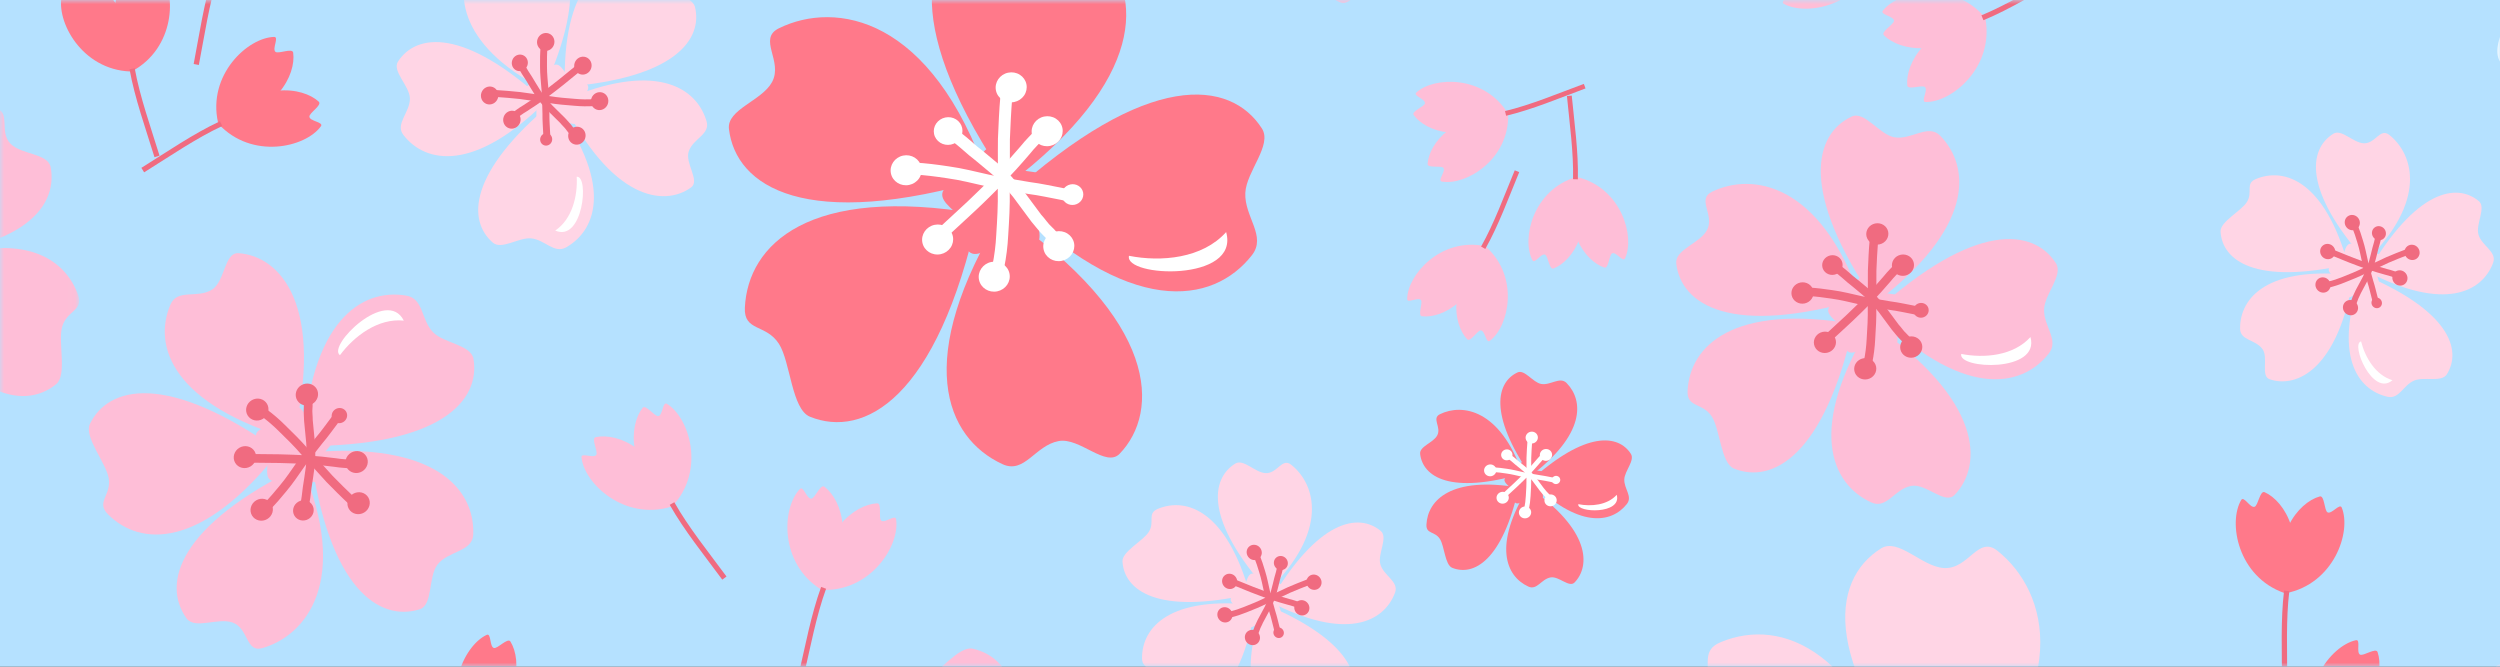 <?xml version="1.0" encoding="UTF-8"?>
<svg width="300px" height="80px" viewBox="0 0 300 80" version="1.1" xmlns="http://www.w3.org/2000/svg" xmlns:xlink="http://www.w3.org/1999/xlink">
    <rect x="0" y="0" width="300" height="80" fill="#333333" stroke="none"/>
    <title>shutterstock_1930415615</title>
    <defs>
        <rect id="path-1" x="0" y="0" width="300" height="80"></rect>
        <polygon id="path-3" points="0.033 0.072 30.378 0.072 30.378 48.134 0.033 48.134"></polygon>
        <polygon id="path-5" points="0.006 0.049 28.242 0.049 28.242 35.967 0.006 35.967"></polygon>
    </defs>
    <g id="promo_banners" stroke="none" stroke-width="1" fill="none" fill-rule="evenodd">
        <g id="EssayBox" transform="translate(0, -80)">
            <g id="shutterstock_1930415615" transform="translate(150, 120) scale(-1, 1) translate(-150, -120) translate(0, 80)">
                <mask id="mask-2" fill="white">
                    <use xlink:href="#path-1"></use>
                </mask>
                <use id="Mask" fill="#B5E1FF" fill-rule="nonzero" transform="translate(150, 40) scale(-1, 1) translate(-150, -40) " xlink:href="#path-1"></use>
                <g mask="url(#mask-2)">
                    <g transform="translate(-29, -127)">
                        <path d="M54.897,198.156 C51.972,191.668 54.831,187.142 57.24,186.065 C57.805,185.812 58.019,187.669 58.454,187.815 C58.982,187.992 59.738,186.463 60.056,187.003 C61.66,189.72 60.451,196.209 54.897,198.156" id="Fill-3" fill="#FF798A"></path>
                        <path d="M54.726,198.192 C56.669,191.345 53.177,187.287 50.636,186.575 C50.04,186.408 50.101,188.277 49.692,188.484 C49.195,188.737 48.224,187.335 47.988,187.916 C46.8,190.839 48.947,197.08 54.726,198.192" id="Fill-4" fill="#FF798A"></path>
                        <path d="M54.91,197.868 L54.283,197.944 C54.7,201.375 54.529,205.19 54.529,208.837 L55.161,208.837 C55.161,205.21 55.336,201.375 54.91,197.868" id="Fill-5" fill="#F06B80"></path>
                        <g id="Group-10" stroke-width="1" fill="none" transform="translate(38.627, 203.809)">
                            <path d="M12.336,11.383 C5.589,9.117 4.214,3.943 5.062,1.444 C5.261,0.858 6.769,1.964 7.171,1.744 C7.66,1.477 7.052,-0.117 7.665,0.017 C10.748,0.688 14.684,5.987 12.336,11.383" id="Fill-6" fill="#FF798A"></path>
                        </g>
                        <path d="M208.118,150.623 C191.198,135.253 181.319,136.576 177.573,142.416 C176.289,144.417 179.441,147.57 179.562,150.142 C179.697,153.021 176.973,155.33 178.77,157.623 C183.432,163.569 193.512,165.231 208.118,150.623" id="Fill-51" fill="#FF798A"></path>
                        <path d="M208.672,152.531 C189.807,165.439 189.829,176.459 194.645,181.453 C196.295,183.165 199.438,179.451 201.968,179.929 C204.801,180.463 206.051,183.92 208.698,182.701 C215.56,179.54 219.507,170.117 208.672,152.531" id="Fill-52" fill="#FF798A"></path>
                        <path d="M207.939,149.081 C220.898,130.251 218.261,120.639 211.971,117.711 C209.816,116.707 207.336,120.737 204.803,121.202 C201.968,121.722 199.093,118.85 197.063,120.939 C191.797,126.357 191.502,136.568 207.939,149.081" id="Fill-53" fill="#FF798A"></path>
                        <path d="M210.458,148.416 C232.385,154.873 240.7,149.376 241.526,142.487 C241.809,140.127 237.589,139.118 236.359,136.856 C234.983,134.323 238.136,131.666 235.519,130.387 C228.732,127.068 217.235,128.902 210.458,148.416" id="Fill-54" fill="#FF798A"></path>
                        <path d="M211.624,152.653 C216.544,174.976 225.37,179.608 231.802,177.008 C234.007,176.117 234.137,170.433 235.525,168.265 C237.08,165.837 239.758,166.817 239.616,163.907 C239.25,156.361 231.986,149.178 211.624,152.653" id="Fill-55" fill="#FF798A"></path>
                        <path d="M212.496,157.356 C213.56,156.777 213.063,154.562 213.584,153.469 C214.105,152.375 216.139,151.366 215.918,150.175 C215.697,148.984 213.436,148.772 212.558,147.938 C211.679,147.105 211.347,144.859 210.146,144.701 C208.946,144.544 208.045,146.628 206.981,147.206 C205.917,147.784 203.678,147.406 203.157,148.499 C202.636,149.592 204.34,151.093 204.561,152.283 C204.782,153.474 203.73,155.486 204.609,156.32 C205.488,157.153 207.441,155.996 208.642,156.154 C209.843,156.312 211.432,157.934 212.496,157.356" id="Fill-56" fill="#FF798A"></path>
                        <path d="M219.32,147.941 C218.001,148.014 216.689,148.183 215.383,148.382 C213.748,148.603 212.153,149.022 210.546,149.382 C208.913,149.73 207.266,149.998 205.619,150.272 C204.302,150.438 203.007,150.737 201.703,150.98 C201.09,151.113 201.393,151.05 200.794,151.171 C199.798,151.373 199.514,149.965 200.509,149.764 C201.102,149.644 200.792,149.708 201.44,149.568 C202.753,149.324 204.057,149.022 205.384,148.855 C207.004,148.586 208.625,148.323 210.232,147.98 C211.871,147.614 213.499,147.187 215.167,146.962 C216.525,146.756 217.89,146.581 219.262,146.506 C220.277,146.465 220.335,147.9 219.32,147.941" id="Fill-57" fill="#FFFFFF"></path>
                        <path d="M208.956,138.578 C209.109,140.261 209.171,141.949 209.247,143.637 C209.276,145.687 209.228,147.737 209.268,149.789 C209.227,151.588 209.335,153.382 209.45,155.176 C209.512,156.424 209.667,157.654 209.915,158.877 C209.951,159.019 209.986,159.161 210.022,159.302 C210.267,160.288 208.873,160.635 208.628,159.649 C208.588,159.487 208.548,159.325 208.508,159.163 C208.246,157.876 208.084,156.581 208.017,155.268 C207.901,153.452 207.791,151.637 207.832,149.816 C207.792,147.777 207.838,145.74 207.812,143.701 C207.739,142.066 207.676,140.43 207.537,138.799 C207.381,137.795 208.8,137.575 208.956,138.578" id="Fill-58" fill="#FFFFFF"></path>
                        <path d="M215.182,155.255 C214.097,154.244 213.01,153.234 211.915,152.234 C210.778,151.171 209.682,150.065 208.58,148.966 C207.504,147.84 206.46,146.689 205.452,145.504 C204.866,144.76 204.177,144.107 203.533,143.416 C202.842,142.672 203.893,141.694 204.585,142.438 C205.243,143.146 205.947,143.812 206.545,144.573 C207.529,145.729 208.546,146.851 209.594,147.949 C210.681,149.033 211.762,150.124 212.883,151.173 C213.987,152.181 215.082,153.198 216.175,154.217 C216.909,154.919 215.916,155.957 215.182,155.255" id="Fill-59" fill="#FFFFFF"></path>
                        <path d="M214.973,143.769 C214.182,144.343 213.443,144.986 212.713,145.634 C211.83,146.319 210.99,147.055 210.128,147.763 C209.098,148.605 208.24,149.639 207.403,150.667 C206.672,151.653 205.939,152.635 205.21,153.622 C204.718,154.183 204.284,154.794 203.742,155.31 C203.487,155.54 203.281,155.815 203.05,156.068 C202.361,156.813 201.306,155.839 201.995,155.093 C202.254,154.817 202.476,154.507 202.765,154.258 C203.258,153.822 203.6,153.241 204.055,152.768 C204.798,151.764 205.544,150.762 206.289,149.76 C207.187,148.658 208.112,147.555 209.216,146.653 C210.065,145.957 210.89,145.232 211.759,144.56 C212.574,143.838 213.394,143.113 214.297,142.502 C215.193,142.024 215.869,143.291 214.973,143.769" id="Fill-60" fill="#FFFFFF"></path>
                        <path d="M219.897,149.191 C219.412,149.091 218.985,148.809 218.711,148.407 C218.437,148.006 218.337,147.518 218.434,147.052 C218.531,146.585 218.816,146.177 219.228,145.918 C219.639,145.659 220.142,145.57 220.627,145.67 C221.637,145.88 222.292,146.838 222.09,147.81 C221.888,148.783 220.906,149.401 219.897,149.191" id="Fill-61" fill="#FFFFFF"></path>
                        <path d="M216.119,157.502 C215.634,157.401 215.207,157.119 214.933,156.718 C214.659,156.317 214.559,155.829 214.656,155.362 C214.753,154.895 215.038,154.487 215.45,154.228 C215.861,153.969 216.364,153.88 216.849,153.981 C217.859,154.19 218.514,155.148 218.312,156.121 C218.11,157.093 217.128,157.711 216.119,157.502" id="Fill-62" fill="#FFFFFF"></path>
                        <path d="M214.888,144.349 C214.44,144.256 214.046,143.996 213.793,143.626 C213.54,143.255 213.448,142.805 213.537,142.374 C213.627,141.943 213.89,141.566 214.27,141.327 C214.649,141.088 215.114,141.006 215.562,141.099 C216.494,141.292 217.098,142.177 216.912,143.074 C216.726,143.972 215.819,144.542 214.888,144.349" id="Fill-63" fill="#FFFFFF"></path>
                        <path d="M207.293,139.242 C206.808,139.141 206.381,138.859 206.107,138.458 C205.833,138.057 205.733,137.569 205.83,137.102 C205.927,136.635 206.212,136.227 206.624,135.968 C207.035,135.709 207.539,135.62 208.023,135.721 C209.033,135.931 209.688,136.888 209.486,137.861 C209.285,138.833 208.303,139.451 207.293,139.242" id="Fill-64" fill="#FFFFFF"></path>
                        <path d="M209.326,161.96 C208.842,161.859 208.415,161.577 208.141,161.176 C207.866,160.775 207.767,160.287 207.864,159.82 C207.96,159.353 208.246,158.945 208.657,158.686 C209.069,158.427 209.572,158.338 210.057,158.439 C211.067,158.648 211.722,159.606 211.52,160.579 C211.318,161.551 210.336,162.169 209.326,161.96" id="Fill-65" fill="#FFFFFF"></path>
                        <path d="M202.973,144.506 C202.489,144.406 202.062,144.124 201.788,143.722 C201.513,143.321 201.414,142.833 201.511,142.367 C201.607,141.9 201.893,141.492 202.304,141.233 C202.716,140.974 203.219,140.885 203.704,140.985 C204.714,141.195 205.369,142.153 205.167,143.125 C204.965,144.098 203.983,144.716 202.973,144.506" id="Fill-66" fill="#FFFFFF"></path>
                        <path d="M201.578,158.299 C201.094,158.198 200.667,157.916 200.393,157.515 C200.118,157.113 200.019,156.626 200.116,156.159 C200.213,155.692 200.498,155.284 200.909,155.025 C201.321,154.766 201.824,154.677 202.309,154.778 C203.319,154.987 203.974,155.945 203.772,156.917 C203.57,157.89 202.588,158.508 201.578,158.299" id="Fill-67" fill="#FFFFFF"></path>
                        <path d="M200.041,151.569 C199.706,151.499 199.41,151.304 199.22,151.026 C199.03,150.749 198.961,150.411 199.028,150.088 C199.095,149.764 199.293,149.482 199.578,149.303 C199.863,149.123 200.211,149.062 200.547,149.131 C201.246,149.276 201.699,149.94 201.56,150.613 C201.42,151.286 200.74,151.714 200.041,151.569" id="Fill-68" fill="#FFFFFF"></path>
                        <path d="M193.523,157.696 C189.673,158.459 184.702,158.022 181.863,154.848 C180.172,160.893 194.129,160.277 193.523,157.696" id="Fill-69" fill="#FFFFFF"></path>
                        <path d="M168.299,113.218 C159.54,119.211 159.551,124.328 161.787,126.646 C162.553,127.441 164.012,125.717 165.187,125.939 C166.502,126.187 167.083,127.792 168.311,127.226 C171.497,125.758 173.33,121.383 168.299,113.218" id="Fill-71" fill="#FEBED7"></path>
                        <path d="M103.918,122.03 C110.474,119.262 114.93,122.229 115.949,124.663 C116.188,125.234 114.326,125.403 114.17,125.834 C113.98,126.359 115.491,127.151 114.944,127.456 C112.188,128.994 105.731,127.629 103.918,122.03" id="Fill-97" fill="#FEBED7"></path>
                        <path d="M272.593,215.312 C266.53,211.585 266.356,206.234 267.745,203.99 C268.07,203.464 269.29,204.881 269.732,204.758 C270.269,204.608 270.035,202.918 270.602,203.186 C273.455,204.534 276.096,210.583 272.593,215.312" id="Fill-129" fill="#FF798A"></path>
                        <g id="Group-245" stroke-width="1" fill="none" transform="translate(4, 100.248)"></g>
                        <g id="Group-272" stroke-width="1" fill="none" transform="translate(0.948, 106.94)"></g>
                        <path d="M26.528,128.426 C27.831,130.23 28.78,132.895 27.815,135.109 C31.33,134.552 27.715,127.504 26.528,128.426" id="Fill-287" fill="#FFFFFF"></path>
                        <g id="Group-316" stroke-width="1" fill="none" transform="translate(319.464, 136.149)">
                            <mask id="mask-4" fill="white">
                                <use xlink:href="#path-3"></use>
                            </mask>
                            <g id="Clip-298"></g>
                            <path d="M23.724,21.7 C7.135,21.479 2.547,15.885 3.45,10.931 C3.76,9.234 6.902,9.439 8.24,8.133 C9.737,6.672 8.12,4.154 10.209,3.828 C15.627,2.98 23.206,6.716 23.724,21.7" id="Fill-301" fill="#FEBED7" mask="url(#mask-4)"></path>
                            <path d="M22.007,24.388 C13.812,38.813 6.699,40.134 2.796,36.953 C1.458,35.863 2.586,31.894 2.088,30.092 C1.53,28.076 -0.537,28.182 0.184,26.194 C2.056,21.04 8.632,17.615 22.007,24.388" id="Fill-302" fill="#FEBED7" mask="url(#mask-4)"></path>
                        </g>
                        <g id="Group-387" stroke-width="1" fill="none" transform="translate(188.074, 204.765)">
                            <path d="M22.11,22.939 C15.895,7.557 19.279,1.162 24.196,0.078 C25.882,-0.293 28.292,3.057 30.013,3.785 C31.939,4.6 33.14,2.915 34.25,4.715 C37.127,9.383 35.726,16.664 22.11,22.939" id="Fill-372" fill="#FEBED7"></path>
                        </g>
                        <g id="Group-554" stroke-width="1" fill="none" transform="translate(81.22, 123.616)">
                            <path d="M9.523,5.656 C16.612,6.291 19.153,11.004 18.909,13.631 C18.852,14.247 17.128,13.522 16.788,13.83 C16.374,14.203 17.336,15.612 16.709,15.625 C13.555,15.689 8.494,11.45 9.523,5.656" id="Fill-550" fill="#FEBED7"></path>
                            <path d="M9.575,5.49 C14.588,10.542 19.838,9.491 21.705,7.626 C22.143,7.189 20.485,6.325 20.504,5.867 C20.528,5.31 22.226,5.152 21.836,4.661 C19.872,2.191 13.38,1 9.575,5.49" id="Fill-552" fill="#FEBED7"></path>
                            <path d="M9.768,5.809 L10.009,5.225 C6.815,3.904 3.575,1.884 0.397,0.094 L0.087,0.645 C3.247,2.425 6.503,4.459 9.768,5.809" id="Fill-553" fill="#F06B80"></path>
                        </g>
                        <g id="Group-580" stroke-width="1" fill="none" transform="translate(82.069, 140.823)">
                            <path d="M21.981,23.61 C9.927,12.66 2.889,13.603 0.221,17.763 C-0.694,19.189 1.552,21.434 1.638,23.267 C1.734,25.318 -0.206,26.963 1.074,28.596 C4.395,32.832 11.576,34.016 21.981,23.61" id="Fill-560" fill="#FEBED7"></path>
                            <path d="M22.375,24.968 C8.936,34.164 8.952,42.015 12.383,45.573 C13.559,46.792 15.797,44.147 17.6,44.487 C19.618,44.867 20.509,47.33 22.394,46.462 C27.282,44.21 30.095,37.497 22.375,24.968" id="Fill-562" fill="#FEBED7"></path>
                            <path d="M21.853,22.511 C31.085,9.097 29.207,2.249 24.726,0.163 C23.19,-0.552 21.424,2.319 19.619,2.65 C17.6,3.021 15.552,0.975 14.105,2.463 C10.354,6.322 10.144,13.597 21.853,22.511" id="Fill-563" fill="#FEBED7"></path>
                            <path d="M23.648,22.037 C39.269,26.637 45.192,22.721 45.78,17.814 C45.982,16.132 42.976,15.414 42.1,13.802 C41.119,11.998 43.365,10.105 41.501,9.193 C36.666,6.829 28.476,8.136 23.648,22.037" id="Fill-564" fill="#FEBED7"></path>
                            <path d="M24.478,25.056 C27.983,40.958 34.271,44.258 38.853,42.406 C40.424,41.772 40.516,37.722 41.506,36.177 C42.613,34.448 44.521,35.146 44.42,33.073 C44.159,27.698 38.984,22.58 24.478,25.056" id="Fill-565" fill="#FEBED7"></path>
                            <path d="M25.099,28.406 C25.858,27.994 25.504,26.415 25.875,25.637 C26.246,24.858 27.695,24.139 27.538,23.29 C27.38,22.442 25.77,22.291 25.144,21.697 C24.518,21.103 24.281,19.503 23.426,19.391 C22.571,19.279 21.929,20.763 21.171,21.175 C20.413,21.587 18.818,21.318 18.447,22.096 C18.076,22.875 19.29,23.944 19.447,24.792 C19.604,25.641 18.855,27.074 19.481,27.668 C20.107,28.261 21.499,27.437 22.354,27.55 C23.21,27.662 24.341,28.818 25.099,28.406" id="Fill-566" fill="#FEBED7"></path>
                            <path d="M29.961,21.699 C29.021,21.751 28.087,21.872 27.156,22.013 C25.992,22.171 24.855,22.469 23.711,22.725 C22.547,22.974 21.374,23.164 20.201,23.359 C19.263,23.478 18.34,23.691 17.411,23.864 C16.974,23.959 17.19,23.914 16.763,24 C16.054,24.144 15.851,23.141 16.56,22.997 C16.983,22.912 16.762,22.958 17.223,22.858 C18.159,22.684 19.088,22.469 20.033,22.35 C21.187,22.158 22.342,21.971 23.487,21.727 C24.655,21.466 25.814,21.162 27.002,21.002 C27.97,20.855 28.942,20.73 29.92,20.677 C30.643,20.647 30.684,21.67 29.961,21.699" id="Fill-567" fill="#F06B80"></path>
                            <path d="M22.578,15.029 C22.687,16.227 22.731,17.431 22.785,18.633 C22.806,20.094 22.772,21.554 22.8,23.015 C22.771,24.297 22.848,25.575 22.93,26.853 C22.974,27.742 23.084,28.618 23.261,29.49 C23.287,29.591 23.312,29.692 23.337,29.793 C23.512,30.495 22.519,30.742 22.344,30.04 C22.316,29.924 22.287,29.809 22.259,29.694 C22.072,28.776 21.956,27.854 21.909,26.918 C21.826,25.625 21.748,24.332 21.777,23.035 C21.749,21.582 21.781,20.131 21.763,18.678 C21.711,17.514 21.666,16.348 21.567,15.186 C21.456,14.471 22.467,14.314 22.578,15.029" id="Fill-568" fill="#F06B80"></path>
                            <path d="M27.013,26.909 C26.24,26.189 25.466,25.47 24.686,24.757 C23.876,24 23.095,23.212 22.31,22.429 C21.544,21.627 20.8,20.807 20.081,19.963 C19.664,19.433 19.174,18.968 18.715,18.475 C18.222,17.945 18.971,17.249 19.464,17.778 C19.933,18.283 20.435,18.758 20.861,19.3 C21.561,20.123 22.286,20.922 23.032,21.705 C23.807,22.477 24.577,23.254 25.376,24.002 C26.162,24.72 26.942,25.444 27.721,26.17 C28.243,26.67 27.536,27.409 27.013,26.909" id="Fill-569" fill="#F06B80"></path>
                            <path d="M26.865,18.727 C26.301,19.136 25.774,19.594 25.254,20.056 C24.626,20.544 24.027,21.067 23.413,21.572 C22.679,22.172 22.068,22.909 21.471,23.641 C20.951,24.343 20.429,25.043 19.909,25.746 C19.559,26.146 19.249,26.581 18.864,26.949 C18.682,27.112 18.535,27.308 18.371,27.488 C17.88,28.02 17.128,27.325 17.619,26.794 C17.804,26.597 17.962,26.376 18.167,26.199 C18.519,25.888 18.762,25.474 19.087,25.137 C19.616,24.422 20.147,23.709 20.678,22.995 C21.318,22.21 21.977,21.424 22.763,20.782 C23.368,20.285 23.956,19.769 24.575,19.29 C25.155,18.776 25.74,18.26 26.383,17.824 C27.021,17.484 27.503,18.386 26.865,18.727" id="Fill-570" fill="#F06B80"></path>
                            <path d="M30.372,22.59 C30.027,22.518 29.723,22.317 29.527,22.031 C29.332,21.745 29.261,21.398 29.33,21.065 C29.399,20.733 29.602,20.442 29.895,20.258 C30.188,20.073 30.547,20.01 30.893,20.081 C31.612,20.231 32.078,20.913 31.935,21.606 C31.791,22.298 31.091,22.739 30.372,22.59" id="Fill-571" fill="#F06B80"></path>
                            <path d="M27.681,28.51 C27.335,28.438 27.031,28.238 26.836,27.952 C26.64,27.666 26.569,27.318 26.638,26.986 C26.707,26.653 26.911,26.362 27.204,26.178 C27.497,25.993 27.856,25.93 28.201,26.002 C28.92,26.151 29.387,26.833 29.243,27.526 C29.099,28.219 28.4,28.659 27.681,28.51" id="Fill-572" fill="#F06B80"></path>
                            <path d="M26.803,19.14 C26.485,19.074 26.204,18.889 26.024,18.625 C25.843,18.361 25.778,18.04 25.841,17.733 C25.905,17.426 26.093,17.158 26.363,16.987 C26.634,16.817 26.965,16.759 27.284,16.825 C27.948,16.963 28.378,17.592 28.246,18.232 C28.113,18.871 27.467,19.278 26.803,19.14" id="Fill-573" fill="#F06B80"></path>
                            <path d="M21.393,15.502 C21.048,15.43 20.744,15.229 20.548,14.943 C20.353,14.657 20.282,14.31 20.351,13.977 C20.42,13.645 20.623,13.354 20.916,13.17 C21.209,12.985 21.568,12.922 21.914,12.994 C22.633,13.143 23.099,13.825 22.956,14.518 C22.812,15.211 22.112,15.651 21.393,15.502" id="Fill-574" fill="#F06B80"></path>
                            <path d="M22.842,31.686 C22.496,31.614 22.193,31.413 21.997,31.127 C21.802,30.842 21.731,30.494 21.8,30.161 C21.869,29.829 22.072,29.538 22.365,29.354 C22.658,29.169 23.017,29.106 23.362,29.178 C24.082,29.327 24.548,30.009 24.404,30.702 C24.261,31.395 23.561,31.835 22.842,31.686" id="Fill-575" fill="#F06B80"></path>
                            <path d="M18.316,19.252 C17.971,19.181 17.667,18.98 17.471,18.694 C17.276,18.408 17.205,18.06 17.274,17.728 C17.343,17.395 17.546,17.105 17.839,16.92 C18.132,16.736 18.491,16.672 18.836,16.744 C19.556,16.893 20.022,17.576 19.879,18.268 C19.735,18.961 19.035,19.401 18.316,19.252" id="Fill-576" fill="#F06B80"></path>
                            <path d="M17.322,29.078 C16.977,29.006 16.673,28.805 16.478,28.519 C16.282,28.233 16.211,27.886 16.28,27.553 C16.349,27.221 16.553,26.93 16.846,26.746 C17.139,26.561 17.497,26.498 17.843,26.569 C18.562,26.719 19.029,27.401 18.885,28.094 C18.741,28.786 18.042,29.227 17.322,29.078" id="Fill-577" fill="#F06B80"></path>
                            <path d="M16.227,24.283 C15.988,24.234 15.778,24.095 15.642,23.897 C15.507,23.699 15.458,23.458 15.506,23.228 C15.553,22.998 15.694,22.797 15.897,22.669 C16.1,22.541 16.348,22.497 16.587,22.547 C17.085,22.65 17.408,23.123 17.309,23.602 C17.209,24.082 16.725,24.387 16.227,24.283" id="Fill-578" fill="#F06B80"></path>
                            <path d="M11.583,28.648 C8.841,29.192 5.3,28.881 3.277,26.619 C2.073,30.926 12.015,30.487 11.583,28.648" id="Fill-579" fill="#FFFFFF"></path>
                        </g>
                        <path d="M95.123,224.512 C110.84,206.832 109.361,196.623 103.276,192.811 C101.19,191.505 98.385,195.011 95.724,195.164 C92.747,195.336 91.65,191.212 89.297,193.098 C83.197,197.988 79.844,209.56 95.123,224.512" id="Fill-584" fill="#FFD5E5"></path>
                        <path d="M99.604,225.29 C122.673,230.529 130.902,224.309 131.306,217.141 C131.444,214.684 126.18,212.055 124.762,209.798 C123.175,207.273 125.274,205.198 122.487,204.047 C115.261,201.061 105.332,204.693 99.604,225.29" id="Fill-585" fill="#FFD5E5"></path>
                        <g id="Group-620" stroke-width="1" fill="none" transform="translate(9.948, 184.372)">
                            <mask id="mask-6" fill="white">
                                <use xlink:href="#path-5"></use>
                            </mask>
                            <g id="Clip-601"></g>
                            <path d="M10.632,19.47 C8.997,32.033 12.727,36.108 16.569,35.963 C17.886,35.913 19.023,32.975 20.155,32.105 C21.422,31.132 22.634,32.147 23.108,30.604 C24.336,26.601 21.901,21.489 10.632,19.47" id="Fill-605" fill="#FFD5E5" mask="url(#mask-6)"></path>
                        </g>
                        <path d="M262.667,139.262 C272.858,147.721 272.901,153.496 269.855,156.119 C268.811,157.018 266.746,155.466 265.261,155.605 C263.598,155.761 262.495,157.512 261.033,156.667 C257.244,154.475 255.472,148.827 262.667,139.262" id="Fill-658" fill="#FFD5E5"></path>
                        <path d="M261.528,139.099 C255.654,150.97 249.329,151.851 246.073,149.494 C244.957,148.686 246.832,146.582 246.353,145.169 C245.817,143.587 243.732,143.15 244.217,141.533 C245.473,137.34 250.558,134.31 261.528,139.099" id="Fill-659" fill="#FFD5E5"></path>
                        <path d="M263.566,139.239 C273.317,130.276 279.045,131.008 281.236,134.379 C281.987,135.534 279.876,137.284 279.815,138.775 C279.747,140.444 281.628,141.86 280.594,143.194 C277.914,146.655 272.079,147.653 263.566,139.239" id="Fill-660" fill="#FFD5E5"></path>
                        <path d="M263.743,137.74 C258.258,125.684 260.737,120.468 264.622,119.435 C265.954,119.081 266.875,121.42 268.273,121.942 C269.837,122.526 271.106,120.501 272.052,121.899 C274.507,125.523 274.388,132.268 263.743,137.74" id="Fill-661" fill="#FFD5E5"></path>
                        <path d="M261.217,137.415 C248.012,136.405 244.638,131.717 245.607,127.816 C245.939,126.479 249.189,125.943 250.321,124.97 C251.587,123.881 250.807,122.424 252.488,122.269 C256.847,121.867 261.558,125.451 261.217,137.415" id="Fill-662" fill="#FFD5E5"></path>
                        <path d="M258.449,137.297 C258.694,136.639 260.006,136.744 260.591,136.356 C261.175,135.969 261.59,134.72 262.291,134.75 C262.992,134.781 263.297,136.06 263.847,136.497 C264.396,136.933 265.712,136.941 265.9,137.617 C266.087,138.293 264.965,138.979 264.72,139.637 C264.474,140.294 264.873,141.548 264.288,141.935 C263.703,142.323 262.704,141.467 262.003,141.437 C261.302,141.407 260.233,142.174 259.684,141.737 C259.134,141.301 259.639,140.086 259.451,139.41 C259.263,138.734 258.204,137.954 258.449,137.297" id="Fill-663" fill="#FFD5E5"></path>
                        <path d="M263.296,132.617 C263.361,133.38 263.371,134.147 263.363,134.912 C263.369,135.868 263.258,136.817 263.182,137.768 C263.115,138.733 263.095,139.7 263.071,140.666 C263.083,141.436 263.016,142.203 262.983,142.971 C262.956,143.334 262.968,143.155 262.947,143.508 C262.912,144.095 263.743,144.145 263.778,143.557 C263.798,143.207 263.786,143.39 263.814,143.007 C263.848,142.234 263.915,141.461 263.903,140.687 C263.926,139.735 263.945,138.784 264.011,137.834 C264.088,136.864 264.201,135.896 264.195,134.92 C264.203,134.125 264.193,133.327 264.124,132.534 C264.065,131.948 263.237,132.032 263.296,132.617" id="Fill-664" fill="#F06B80"></path>
                        <path d="M269.509,137.803 C268.531,137.852 267.557,137.953 266.583,138.047 C265.404,138.196 264.232,138.391 263.052,138.534 C262.023,138.704 260.985,138.787 259.947,138.867 C259.225,138.933 258.507,138.944 257.785,138.901 C257.701,138.892 257.617,138.883 257.533,138.874 C256.948,138.813 256.862,139.641 257.447,139.702 C257.543,139.712 257.639,139.721 257.735,139.731 C258.495,139.777 259.251,139.765 260.01,139.697 C261.061,139.616 262.112,139.531 263.153,139.36 C264.326,139.217 265.491,139.026 266.663,138.875 C267.607,138.784 268.551,138.688 269.498,138.635 C270.086,138.643 270.097,137.811 269.509,137.803" id="Fill-665" fill="#F06B80"></path>
                        <path d="M259.436,135.585 C260.104,136.125 260.772,136.667 261.434,137.214 C262.137,137.78 262.86,138.319 263.58,138.862 C264.313,139.388 265.058,139.893 265.82,140.376 C266.294,140.651 266.725,140.993 267.174,141.307 C267.657,141.643 268.132,140.96 267.65,140.624 C267.19,140.304 266.75,139.954 266.265,139.673 C265.522,139.202 264.796,138.709 264.081,138.198 C263.371,137.662 262.657,137.13 261.964,136.572 C261.297,136.021 260.624,135.475 259.951,134.931 C259.488,134.567 258.974,135.221 259.436,135.585" id="Fill-666" fill="#F06B80"></path>
                        <path d="M266.042,134.772 C265.777,135.273 265.469,135.749 265.156,136.221 C264.834,136.782 264.481,137.324 264.144,137.876 C263.745,138.535 263.221,139.112 262.699,139.676 C262.193,140.175 261.689,140.675 261.183,141.173 C260.9,141.501 260.585,141.8 260.333,142.152 C260.222,142.318 260.081,142.458 259.955,142.611 C259.583,143.067 260.228,143.593 260.6,143.137 C260.737,142.966 260.897,142.814 261.016,142.628 C261.226,142.309 261.532,142.066 261.766,141.766 C262.282,141.259 262.796,140.75 263.31,140.241 C263.869,139.636 264.427,139.016 264.855,138.309 C265.186,137.766 265.535,137.234 265.85,136.68 C266.198,136.154 266.547,135.625 266.824,135.057 C267.026,134.504 266.244,134.219 266.042,134.772" id="Fill-667" fill="#F06B80"></path>
                        <path d="M262.532,132.388 C262.629,132.658 262.825,132.88 263.078,133.004 C263.33,133.129 263.618,133.147 263.878,133.053 C264.138,132.96 264.349,132.763 264.464,132.506 C264.579,132.249 264.59,131.953 264.493,131.683 C264.29,131.121 263.688,130.823 263.146,131.017 C262.605,131.212 262.33,131.826 262.532,132.388" id="Fill-668" fill="#F06B80"></path>
                        <path d="M258.071,135.23 C258.168,135.5 258.364,135.722 258.617,135.847 C258.869,135.971 259.157,135.989 259.417,135.895 C259.677,135.802 259.888,135.605 260.003,135.348 C260.118,135.091 260.129,134.795 260.032,134.525 C259.829,133.963 259.227,133.665 258.685,133.859 C258.144,134.054 257.869,134.668 258.071,135.23" id="Fill-669" fill="#F06B80"></path>
                        <path d="M265.717,134.869 C265.806,135.118 265.988,135.323 266.221,135.438 C266.454,135.553 266.72,135.569 266.959,135.483 C267.2,135.397 267.394,135.215 267.5,134.978 C267.607,134.74 267.616,134.467 267.526,134.218 C267.34,133.699 266.783,133.424 266.284,133.603 C265.784,133.783 265.53,134.349 265.717,134.869" id="Fill-670" fill="#F06B80"></path>
                        <path d="M269.263,138.811 C269.36,139.081 269.557,139.303 269.809,139.428 C270.062,139.552 270.35,139.57 270.609,139.477 C270.87,139.383 271.08,139.186 271.196,138.929 C271.311,138.672 271.321,138.376 271.224,138.106 C271.022,137.544 270.419,137.246 269.877,137.44 C269.336,137.635 269.061,138.249 269.263,138.811" id="Fill-671" fill="#F06B80"></path>
                        <path d="M256.065,139.489 C256.162,139.759 256.358,139.98 256.611,140.105 C256.863,140.23 257.151,140.248 257.411,140.154 C257.671,140.061 257.882,139.864 257.997,139.607 C258.112,139.35 258.122,139.054 258.025,138.784 C257.823,138.221 257.22,137.923 256.679,138.118 C256.138,138.313 255.863,138.926 256.065,139.489" id="Fill-672" fill="#F06B80"></path>
                        <path d="M266.594,141.716 C266.691,141.986 266.887,142.208 267.139,142.333 C267.392,142.458 267.68,142.475 267.94,142.382 C268.2,142.289 268.411,142.092 268.526,141.835 C268.641,141.578 268.651,141.282 268.554,141.012 C268.352,140.449 267.749,140.151 267.208,140.346 C266.666,140.541 266.391,141.154 266.594,141.716" id="Fill-673" fill="#F06B80"></path>
                        <path d="M258.794,143.636 C258.891,143.906 259.088,144.128 259.34,144.253 C259.593,144.378 259.881,144.395 260.141,144.302 C260.401,144.209 260.611,144.012 260.727,143.755 C260.842,143.498 260.852,143.201 260.755,142.931 C260.553,142.369 259.95,142.071 259.409,142.266 C258.867,142.461 258.592,143.074 258.794,143.636" id="Fill-674" fill="#F06B80"></path>
                        <path d="M262.78,143.972 C262.847,144.159 262.983,144.313 263.158,144.399 C263.333,144.485 263.532,144.498 263.712,144.433 C263.892,144.368 264.038,144.232 264.118,144.054 C264.197,143.876 264.204,143.671 264.137,143.484 C263.997,143.095 263.58,142.888 263.205,143.023 C262.83,143.158 262.64,143.583 262.78,143.972" id="Fill-675" fill="#F06B80"></path>
                        <path d="M259.794,148.209 C259.669,150.48 260.323,153.296 262.374,154.667 C259.044,156.128 258.264,148.071 259.794,148.209" id="Fill-676" fill="#FFFFFF"></path>
                        <path d="M292.615,180.534 C276.025,180.566 271.352,175.043 272.18,170.076 C272.464,168.374 275.695,168.213 277.013,166.887 C278.488,165.404 278.146,162.834 280.23,162.476 C285.634,161.546 291.868,165.56 292.615,180.534" id="Fill-677" fill="#FEBED7"></path>
                        <path d="M293.842,179.778 C289.975,163.644 295.354,157.725 300.378,157.382 C302.1,157.264 301.983,160.793 303.577,161.768 C305.361,162.86 307.718,161.609 308.548,163.554 C310.702,168.596 308.238,175.59 293.842,179.778" id="Fill-678" fill="#FEBED7"></path>
                        <path d="M291.768,181.277 C289.573,197.722 283.472,201.611 278.661,200.123 C277.012,199.614 277.64,196.237 276.504,194.754 C275.231,193.093 272.285,193.239 272.21,191.126 C272.014,185.646 276.829,180.007 291.768,181.277" id="Fill-679" fill="#FEBED7"></path>
                        <path d="M292.8,182.862 C307.745,190.065 309.543,197.073 306.632,201.182 C305.635,202.59 302.873,201.078 301.109,201.697 C299.135,202.389 299.538,205.355 297.507,204.769 C292.238,203.25 286.944,196.664 292.8,182.862" id="Fill-680" fill="#FEBED7"></path>
                        <path d="M295.49,181.149 C309.009,171.532 316.014,173.337 318.21,177.869 C318.963,179.422 316.265,182.544 315.956,184.387 C315.61,186.451 317.529,187.227 316.036,188.724 C312.164,192.607 304.756,192.936 295.49,181.149" id="Fill-681" fill="#FEBED7"></path>
                        <path d="M298.25,179.043 C298.541,179.873 297.195,180.823 296.943,181.665 C296.691,182.507 297.293,184.041 296.595,184.574 C295.896,185.107 294.576,184.121 293.697,184.141 C292.818,184.162 291.546,185.209 290.823,184.709 C290.1,184.209 290.63,182.649 290.339,181.82 C290.048,180.991 288.659,180.104 288.911,179.262 C289.163,178.42 290.811,178.442 291.509,177.909 C292.208,177.376 292.622,175.781 293.501,175.76 C294.379,175.739 294.868,177.313 295.591,177.813 C296.314,178.313 297.959,178.214 298.25,179.043" id="Fill-682" fill="#FEBED7"></path>
                        <path d="M297.338,187.433 C296.663,186.751 296.04,186.021 295.434,185.278 C294.661,184.363 294.007,183.361 293.317,182.385 C292.608,181.402 291.852,180.456 291.1,179.507 C290.472,178.776 289.92,177.984 289.337,177.218 C289.072,176.848 289.204,177.03 288.941,176.673 C288.503,176.08 287.664,176.699 288.102,177.292 C288.363,177.645 288.227,177.459 288.507,177.85 C289.095,178.621 289.65,179.419 290.283,180.155 C291.023,181.089 291.768,182.02 292.466,182.986 C293.17,183.982 293.838,185.004 294.626,185.937 C295.256,186.71 295.905,187.469 296.608,188.177 C297.134,188.693 297.864,187.949 297.338,187.433" id="Fill-683" fill="#F06B80"></path>
                        <path d="M287.201,187.425 C288.102,186.594 288.958,185.715 289.821,184.844 C290.835,183.755 291.807,182.628 292.828,181.544 C293.682,180.555 294.614,179.643 295.549,178.733 C296.191,178.091 296.873,177.505 297.602,176.967 C297.69,176.909 297.778,176.85 297.866,176.791 C298.478,176.38 297.897,175.514 297.285,175.925 C297.185,175.993 297.084,176.061 296.984,176.128 C296.216,176.694 295.498,177.311 294.822,177.986 C293.876,178.906 292.933,179.83 292.068,180.829 C291.054,181.907 290.086,183.026 289.08,184.111 C288.244,184.955 287.413,185.805 286.544,186.615 C285.972,187.079 286.628,187.889 287.201,187.425" id="Fill-684" fill="#F06B80"></path>
                        <path d="M298.673,181.482 C297.596,181.498 296.52,181.512 295.443,181.517 C294.313,181.535 293.185,181.596 292.057,181.651 C290.93,181.733 289.807,181.844 288.687,181.991 C288.01,182.106 287.322,182.122 286.638,182.181 C285.904,182.244 285.993,183.283 286.728,183.219 C287.426,183.159 288.13,183.143 288.823,183.025 C289.915,182.881 291.009,182.773 292.107,182.692 C293.22,182.638 294.333,182.578 295.448,182.559 C296.532,182.554 297.617,182.54 298.701,182.524 C299.438,182.504 299.409,181.462 298.673,181.482" id="Fill-685" fill="#F06B80"></path>
                        <path d="M292.967,187.562 C292.821,186.868 292.736,186.161 292.659,185.457 C292.517,184.659 292.423,183.854 292.304,183.052 C292.16,182.098 292.202,181.123 292.252,180.162 C292.339,179.277 292.423,178.39 292.51,177.505 C292.519,176.963 292.583,176.423 292.543,175.881 C292.517,175.633 292.541,175.385 292.539,175.137 C292.531,174.399 291.489,174.41 291.497,175.147 C291.502,175.422 291.47,175.697 291.504,175.972 C291.557,176.446 291.459,176.926 291.473,177.402 C291.384,178.304 291.297,179.206 291.211,180.108 C291.158,181.139 291.118,182.183 291.273,183.206 C291.391,183.994 291.481,184.786 291.622,185.571 C291.709,186.356 291.798,187.146 291.986,187.914 C292.235,188.608 293.216,188.255 292.967,187.562" id="Fill-686" fill="#F06B80"></path>
                        <path d="M298.257,187.041 C297.947,186.859 297.58,186.803 297.237,186.886 C296.894,186.968 296.603,187.182 296.428,187.48 C296.252,187.779 296.207,188.137 296.303,188.477 C296.398,188.817 296.626,189.11 296.936,189.292 C297.581,189.671 298.4,189.474 298.765,188.853 C299.13,188.231 298.902,187.42 298.257,187.041" id="Fill-687" fill="#F06B80"></path>
                        <path d="M300.271,180.729 C299.961,180.547 299.594,180.491 299.251,180.573 C298.908,180.656 298.617,180.87 298.441,181.168 C298.266,181.467 298.221,181.825 298.317,182.165 C298.412,182.504 298.639,182.798 298.949,182.979 C299.595,183.358 300.414,183.162 300.779,182.54 C301.144,181.919 300.916,181.108 300.271,180.729" id="Fill-688" fill="#F06B80"></path>
                        <path d="M293.203,187.208 C292.917,187.04 292.578,186.988 292.262,187.064 C291.945,187.14 291.676,187.338 291.514,187.613 C291.353,187.889 291.311,188.219 291.399,188.533 C291.487,188.847 291.697,189.117 291.983,189.285 C292.579,189.635 293.335,189.453 293.672,188.88 C294.009,188.306 293.799,187.558 293.203,187.208" id="Fill-689" fill="#F06B80"></path>
                        <path d="M286.629,186.258 C286.319,186.076 285.952,186.02 285.609,186.102 C285.266,186.185 284.975,186.398 284.799,186.697 C284.624,186.995 284.579,187.354 284.675,187.694 C284.77,188.033 284.997,188.326 285.307,188.508 C285.953,188.887 286.772,188.691 287.137,188.069 C287.501,187.448 287.274,186.637 286.629,186.258" id="Fill-690" fill="#F06B80"></path>
                        <path d="M298.786,175.022 C298.476,174.84 298.11,174.784 297.766,174.866 C297.423,174.949 297.132,175.163 296.957,175.461 C296.782,175.76 296.737,176.118 296.832,176.458 C296.927,176.798 297.155,177.091 297.465,177.273 C298.11,177.652 298.929,177.455 299.294,176.833 C299.659,176.212 299.432,175.401 298.786,175.022" id="Fill-691" fill="#F06B80"></path>
                        <path d="M286.868,181.321 C286.558,181.139 286.191,181.083 285.848,181.165 C285.505,181.248 285.214,181.462 285.039,181.76 C284.863,182.059 284.818,182.417 284.914,182.757 C285.009,183.097 285.237,183.39 285.546,183.572 C286.192,183.951 287.011,183.754 287.376,183.133 C287.741,182.511 287.513,181.7 286.868,181.321" id="Fill-692" fill="#F06B80"></path>
                        <path d="M292.834,173.219 C292.524,173.037 292.157,172.981 291.814,173.064 C291.471,173.146 291.18,173.36 291.004,173.658 C290.829,173.957 290.784,174.315 290.879,174.655 C290.975,174.995 291.202,175.288 291.512,175.47 C292.158,175.849 292.977,175.652 293.341,175.031 C293.706,174.409 293.479,173.598 292.834,173.219" id="Fill-693" fill="#F06B80"></path>
                        <path d="M288.729,176.092 C288.515,175.966 288.261,175.928 288.023,175.985 C287.786,176.042 287.584,176.19 287.463,176.396 C287.341,176.603 287.31,176.851 287.376,177.086 C287.442,177.322 287.6,177.524 287.814,177.65 C288.261,177.913 288.828,177.777 289.081,177.346 C289.333,176.916 289.176,176.355 288.729,176.092" id="Fill-694" fill="#F06B80"></path>
                        <path d="M288.205,169.621 C286.505,167.335 283.617,165.149 280.543,165.475 C282.577,161.399 289.788,168.527 288.205,169.621" id="Fill-695" fill="#FFFFFF"></path>
                        <path d="M145.373,184.705 C138.684,178.628 134.778,179.151 133.297,181.46 C132.789,182.251 134.036,183.497 134.084,184.514 C134.137,185.653 133.06,186.566 133.771,187.472 C135.614,189.823 139.599,190.48 145.373,184.705" id="Fill-696" fill="#FF798A"></path>
                        <path d="M145.592,185.459 C138.134,190.562 138.143,194.919 140.047,196.893 C140.699,197.57 141.942,196.102 142.942,196.291 C144.062,196.502 144.556,197.869 145.603,197.387 C148.316,196.137 149.876,192.412 145.592,185.459" id="Fill-697" fill="#FF798A"></path>
                        <path d="M145.303,184.095 C150.426,176.65 149.384,172.85 146.897,171.692 C146.045,171.296 145.064,172.889 144.063,173.073 C142.942,173.278 141.805,172.143 141.003,172.969 C138.921,175.111 138.804,179.148 145.303,184.095" id="Fill-698" fill="#FF798A"></path>
                        <path d="M146.299,183.832 C154.968,186.385 158.255,184.212 158.582,181.488 C158.693,180.555 157.025,180.156 156.539,179.262 C155.995,178.26 157.241,177.21 156.207,176.704 C153.523,175.392 148.978,176.117 146.299,183.832" id="Fill-699" fill="#FF798A"></path>
                        <path d="M146.76,185.507 C148.705,194.333 152.194,196.164 154.737,195.136 C155.609,194.784 155.66,192.537 156.209,191.679 C156.824,190.72 157.882,191.107 157.827,189.957 C157.682,186.973 154.81,184.133 146.76,185.507" id="Fill-700" fill="#FF798A"></path>
                        <path d="M147.104,187.366 C147.525,187.138 147.329,186.262 147.535,185.83 C147.741,185.397 148.545,184.998 148.457,184.527 C148.37,184.057 147.476,183.973 147.129,183.643 C146.781,183.314 146.65,182.426 146.175,182.363 C145.701,182.301 145.345,183.125 144.924,183.354 C144.503,183.582 143.618,183.433 143.412,183.865 C143.206,184.297 143.88,184.89 143.967,185.361 C144.055,185.832 143.639,186.627 143.986,186.957 C144.334,187.286 145.106,186.829 145.581,186.891 C146.055,186.954 146.683,187.595 147.104,187.366" id="Fill-701" fill="#FF798A"></path>
                        <path d="M149.802,183.644 C149.281,183.673 148.762,183.74 148.246,183.819 C147.599,183.906 146.969,184.071 146.333,184.214 C145.688,184.352 145.037,184.457 144.386,184.566 C143.865,184.631 143.353,184.75 142.837,184.846 C142.595,184.898 142.715,184.873 142.478,184.921 C142.084,185.001 141.972,184.444 142.365,184.365 C142.6,184.317 142.477,184.343 142.733,184.288 C143.252,184.191 143.768,184.072 144.292,184.006 C144.933,183.899 145.574,183.795 146.209,183.66 C146.857,183.515 147.501,183.346 148.16,183.257 C148.697,183.176 149.237,183.106 149.779,183.077 C150.181,183.061 150.204,183.628 149.802,183.644" id="Fill-702" fill="#FFFFFF"></path>
                        <path d="M145.705,179.943 C145.765,180.608 145.79,181.275 145.82,181.942 C145.831,182.753 145.812,183.564 145.828,184.375 C145.812,185.086 145.855,185.795 145.9,186.505 C145.925,186.998 145.986,187.484 146.084,187.968 C146.098,188.024 146.112,188.08 146.126,188.136 C146.223,188.526 145.672,188.663 145.575,188.273 C145.559,188.209 145.543,188.145 145.528,188.081 C145.424,187.572 145.36,187.06 145.333,186.541 C145.288,185.823 145.244,185.105 145.26,184.386 C145.245,183.579 145.263,182.774 145.253,181.968 C145.224,181.321 145.199,180.675 145.144,180.03 C145.082,179.633 145.643,179.546 145.705,179.943" id="Fill-703" fill="#FFFFFF"></path>
                        <path d="M148.166,186.536 C147.737,186.136 147.308,185.737 146.875,185.341 C146.425,184.921 145.992,184.484 145.556,184.049 C145.131,183.604 144.718,183.149 144.319,182.681 C144.088,182.387 143.816,182.129 143.561,181.855 C143.287,181.561 143.703,181.174 143.977,181.468 C144.237,181.748 144.515,182.012 144.752,182.313 C145.14,182.77 145.543,183.213 145.957,183.647 C146.387,184.076 146.814,184.507 147.257,184.922 C147.694,185.321 148.127,185.723 148.559,186.126 C148.849,186.403 148.457,186.813 148.166,186.536" id="Fill-704" fill="#FFFFFF"></path>
                        <path d="M148.084,181.995 C147.771,182.222 147.479,182.476 147.19,182.732 C146.841,183.003 146.509,183.294 146.168,183.574 C145.761,183.907 145.422,184.316 145.091,184.722 C144.802,185.112 144.512,185.5 144.224,185.89 C144.029,186.112 143.858,186.354 143.643,186.558 C143.542,186.649 143.461,186.757 143.37,186.857 C143.097,187.152 142.68,186.767 142.953,186.472 C143.055,186.362 143.143,186.24 143.257,186.142 C143.452,185.969 143.587,185.739 143.767,185.552 C144.061,185.155 144.356,184.759 144.65,184.363 C145.006,183.928 145.371,183.492 145.808,183.135 C146.143,182.86 146.469,182.573 146.813,182.308 C147.135,182.022 147.46,181.735 147.816,181.494 C148.171,181.305 148.438,181.806 148.084,181.995" id="Fill-705" fill="#FFFFFF"></path>
                        <path d="M150.03,184.139 C149.839,184.099 149.67,183.987 149.562,183.829 C149.453,183.67 149.414,183.477 149.452,183.293 C149.49,183.108 149.603,182.947 149.766,182.844 C149.928,182.742 150.127,182.707 150.319,182.747 C150.718,182.829 150.977,183.208 150.898,183.593 C150.818,183.977 150.43,184.221 150.03,184.139" id="Fill-706" fill="#FFFFFF"></path>
                        <path d="M148.537,187.424 C148.345,187.384 148.176,187.273 148.068,187.114 C147.959,186.956 147.92,186.763 147.958,186.578 C147.997,186.394 148.109,186.232 148.272,186.13 C148.435,186.028 148.634,185.992 148.826,186.032 C149.225,186.115 149.484,186.494 149.404,186.878 C149.324,187.263 148.936,187.507 148.537,187.424" id="Fill-707" fill="#FFFFFF"></path>
                        <path d="M148.05,182.224 C147.873,182.187 147.717,182.084 147.617,181.938 C147.517,181.792 147.481,181.614 147.516,181.443 C147.551,181.273 147.656,181.124 147.806,181.029 C147.956,180.935 148.139,180.902 148.316,180.939 C148.685,181.016 148.924,181.365 148.85,181.72 C148.777,182.075 148.418,182.301 148.05,182.224" id="Fill-708" fill="#FFFFFF"></path>
                        <path d="M145.047,180.205 C144.856,180.165 144.687,180.054 144.578,179.895 C144.47,179.736 144.431,179.544 144.469,179.359 C144.507,179.174 144.62,179.013 144.783,178.911 C144.945,178.808 145.144,178.773 145.336,178.813 C145.735,178.896 145.994,179.275 145.914,179.659 C145.835,180.043 145.446,180.288 145.047,180.205" id="Fill-709" fill="#FFFFFF"></path>
                        <path d="M145.851,189.187 C145.66,189.147 145.491,189.035 145.382,188.877 C145.274,188.718 145.235,188.525 145.273,188.341 C145.311,188.156 145.424,187.995 145.587,187.892 C145.749,187.79 145.948,187.755 146.14,187.795 C146.539,187.877 146.798,188.256 146.718,188.641 C146.639,189.025 146.25,189.27 145.851,189.187" id="Fill-710" fill="#FFFFFF"></path>
                        <path d="M143.34,182.286 C143.148,182.247 142.979,182.135 142.871,181.976 C142.762,181.818 142.723,181.625 142.761,181.44 C142.799,181.256 142.912,181.094 143.075,180.992 C143.238,180.89 143.437,180.854 143.628,180.894 C144.028,180.977 144.286,181.356 144.207,181.74 C144.127,182.125 143.739,182.369 143.34,182.286" id="Fill-711" fill="#FFFFFF"></path>
                        <path d="M142.788,187.739 C142.596,187.699 142.428,187.588 142.319,187.429 C142.211,187.271 142.171,187.078 142.21,186.893 C142.248,186.709 142.361,186.547 142.523,186.445 C142.686,186.343 142.885,186.307 143.077,186.347 C143.476,186.43 143.735,186.809 143.655,187.193 C143.575,187.577 143.187,187.822 142.788,187.739" id="Fill-712" fill="#FFFFFF"></path>
                        <path d="M142.18,185.079 C142.048,185.051 141.931,184.974 141.856,184.864 C141.781,184.754 141.753,184.621 141.78,184.493 C141.806,184.365 141.884,184.253 141.997,184.183 C142.11,184.112 142.248,184.087 142.38,184.115 C142.657,184.172 142.836,184.434 142.781,184.701 C142.725,184.967 142.457,185.136 142.18,185.079" id="Fill-713" fill="#FFFFFF"></path>
                        <path d="M139.603,187.501 C138.081,187.803 136.116,187.63 134.993,186.375 C134.325,188.765 139.843,188.521 139.603,187.501" id="Fill-714" fill="#FFFFFF"></path>
                        <path d="M45.583,159.873 C35.045,164.243 33.541,168.984 35.38,171.918 C36.011,172.923 38.105,172.17 39.292,172.663 C40.62,173.214 41.083,174.935 42.501,174.612 C46.177,173.772 49.071,169.574 45.583,159.873" id="Fill-715" fill="#FFD5E5"></path>
                        <path d="M46.562,160.029 C48.377,171.291 53.357,173.625 56.636,172.513 C57.76,172.132 56.752,169.924 57.506,168.883 C58.349,167.717 60.176,167.888 60.189,166.434 C60.221,162.664 56.807,158.877 46.562,160.029" id="Fill-716" fill="#FFD5E5"></path>
                        <path d="M44.848,159.626 C39.104,149.77 34.203,148.916 31.543,151.132 C30.631,151.892 31.923,153.869 31.594,155.112 C31.226,156.502 29.318,157.189 29.829,158.55 C31.155,162.08 35.703,164.385 44.848,159.626" id="Fill-717" fill="#FFD5E5"></path>
                        <path d="M45.084,158.347 C52.663,149.82 51.95,144.897 49.016,143.059 C48.01,142.429 46.657,144.12 45.374,144.194 C43.938,144.277 43.409,142.288 42.274,143.197 C39.332,145.556 37.716,151.136 45.084,158.347" id="Fill-718" fill="#FFD5E5"></path>
                        <path d="M47.245,158.722 C58.37,161.249 62.338,158.249 62.533,154.792 C62.6,153.607 60.061,152.339 59.377,151.251 C58.612,150.033 59.624,149.033 58.28,148.477 C54.795,147.038 50.007,148.789 47.245,158.722" id="Fill-719" fill="#FFD5E5"></path>
                        <path d="M49.553,159.328 C49.519,158.725 48.413,158.478 48.03,158.01 C47.647,157.542 47.624,156.409 47.039,156.256 C46.455,156.102 45.878,157.078 45.315,157.297 C44.752,157.517 43.667,157.189 43.341,157.697 C43.014,158.206 43.763,159.056 43.798,159.659 C43.833,160.263 43.186,161.193 43.568,161.661 C43.951,162.128 44.991,161.678 45.576,161.832 C46.16,161.985 46.845,162.888 47.408,162.669 C47.971,162.449 47.865,161.321 48.191,160.813 C48.518,160.304 49.588,159.932 49.553,159.328" id="Fill-720" fill="#FFD5E5"></path>
                        <path d="M46.754,154.245 C46.507,154.856 46.304,155.484 46.116,156.116 C45.868,156.901 45.718,157.71 45.539,158.513 C45.349,159.324 45.119,160.124 44.893,160.926 C44.688,161.556 44.547,162.204 44.379,162.845 C44.309,163.15 44.345,163 44.272,163.296 C44.152,163.788 43.455,163.618 43.576,163.125 C43.648,162.832 43.611,162.986 43.686,162.664 C43.855,162.019 43.996,161.366 44.203,160.731 C44.426,159.942 44.652,159.154 44.839,158.356 C45.023,157.538 45.176,156.712 45.429,155.912 C45.625,155.255 45.836,154.601 46.094,153.966 C46.292,153.499 46.952,153.778 46.754,154.245" id="Fill-721" fill="#F06B80"></path>
                        <path d="M40.323,156.932 C41.115,157.221 41.891,157.552 42.669,157.877 C43.601,158.3 44.516,158.758 45.451,159.176 C46.254,159.577 47.087,159.91 47.922,160.24 C48.498,160.477 49.086,160.669 49.692,160.817 C49.763,160.831 49.835,160.845 49.906,160.859 C50.403,160.958 50.264,161.661 49.766,161.562 C49.685,161.546 49.603,161.53 49.521,161.513 C48.885,161.358 48.265,161.156 47.658,160.906 C46.814,160.573 45.971,160.236 45.158,159.83 C44.229,159.415 43.318,158.96 42.392,158.538 C41.639,158.224 40.887,157.904 40.121,157.62 C39.634,157.477 39.837,156.789 40.323,156.932" id="Fill-722" fill="#F06B80"></path>
                        <path d="M49.176,157.669 C48.489,157.943 47.802,158.219 47.118,158.501 C46.396,158.788 45.663,159.048 44.933,159.312 C44.196,159.558 43.454,159.784 42.704,159.988 C42.244,160.094 41.803,160.266 41.354,160.41 C40.871,160.564 40.653,159.881 41.136,159.727 C41.595,159.58 42.046,159.404 42.517,159.296 C43.248,159.098 43.971,158.877 44.689,158.638 C45.41,158.377 46.132,158.121 46.845,157.838 C47.534,157.555 48.226,157.276 48.919,157 C49.392,156.818 49.65,157.487 49.176,157.669" id="Fill-723" fill="#F06B80"></path>
                        <path d="M43.947,155.32 C44.037,155.799 44.17,156.27 44.308,156.737 C44.429,157.281 44.583,157.817 44.719,158.357 C44.88,159.001 45.164,159.608 45.451,160.205 C45.74,160.744 46.028,161.284 46.318,161.823 C46.467,162.165 46.65,162.491 46.768,162.845 C46.817,163.01 46.898,163.161 46.963,163.319 C47.153,163.789 46.489,164.058 46.298,163.588 C46.229,163.412 46.136,163.246 46.085,163.063 C45.993,162.747 45.804,162.469 45.687,162.163 C45.391,161.614 45.098,161.065 44.804,160.515 C44.498,159.875 44.196,159.223 44.024,158.533 C43.89,158.001 43.738,157.474 43.62,156.939 C43.467,156.418 43.314,155.893 43.231,155.356 C43.205,154.849 43.921,154.814 43.947,155.32" id="Fill-724" fill="#F06B80"></path>
                        <path d="M47.442,154.25 C47.293,154.448 47.075,154.58 46.836,154.619 C46.596,154.657 46.355,154.599 46.164,154.456 C45.974,154.313 45.851,154.097 45.821,153.856 C45.792,153.615 45.859,153.369 46.007,153.172 C46.317,152.76 46.889,152.668 47.285,152.966 C47.681,153.264 47.751,153.839 47.442,154.25" id="Fill-725" fill="#F06B80"></path>
                        <path d="M50.39,157.724 C50.242,157.921 50.024,158.054 49.784,158.092 C49.544,158.131 49.303,158.072 49.113,157.929 C48.923,157.786 48.799,157.57 48.77,157.329 C48.74,157.089 48.807,156.842 48.956,156.645 C49.265,156.234 49.837,156.142 50.233,156.44 C50.629,156.737 50.699,157.312 50.39,157.724" id="Fill-726" fill="#F06B80"></path>
                        <path d="M44.19,155.482 C44.053,155.664 43.852,155.787 43.631,155.822 C43.409,155.858 43.187,155.803 43.011,155.671 C42.835,155.539 42.722,155.34 42.694,155.118 C42.667,154.896 42.729,154.668 42.866,154.486 C43.152,154.107 43.68,154.022 44.045,154.297 C44.411,154.572 44.476,155.102 44.19,155.482" id="Fill-727" fill="#F06B80"></path>
                        <path d="M40.269,157.824 C40.12,158.022 39.902,158.155 39.663,158.193 C39.423,158.232 39.182,158.173 38.992,158.03 C38.801,157.887 38.678,157.671 38.649,157.43 C38.619,157.189 38.686,156.943 38.835,156.746 C39.144,156.334 39.716,156.242 40.112,156.54 C40.508,156.838 40.578,157.413 40.269,157.824" id="Fill-728" fill="#F06B80"></path>
                        <path d="M50.958,161.739 C50.81,161.936 50.592,162.069 50.352,162.107 C50.112,162.146 49.871,162.087 49.681,161.944 C49.491,161.801 49.367,161.585 49.338,161.344 C49.308,161.103 49.375,160.857 49.524,160.66 C49.833,160.248 50.405,160.157 50.801,160.454 C51.197,160.752 51.267,161.327 50.958,161.739" id="Fill-729" fill="#F06B80"></path>
                        <path d="M41.727,160.894 C41.578,161.092 41.36,161.224 41.121,161.263 C40.881,161.301 40.64,161.243 40.45,161.1 C40.259,160.957 40.136,160.741 40.107,160.5 C40.077,160.259 40.144,160.013 40.293,159.816 C40.602,159.404 41.174,159.312 41.57,159.61 C41.966,159.908 42.036,160.483 41.727,160.894" id="Fill-730" fill="#F06B80"></path>
                        <path d="M47.657,164.458 C47.509,164.655 47.291,164.788 47.051,164.826 C46.811,164.865 46.57,164.806 46.38,164.663 C46.19,164.52 46.066,164.304 46.037,164.064 C46.007,163.823 46.074,163.577 46.223,163.379 C46.532,162.968 47.104,162.876 47.5,163.174 C47.896,163.472 47.966,164.047 47.657,164.458" id="Fill-731" fill="#F06B80"></path>
                        <path d="M44.292,163.72 C44.189,163.857 44.038,163.949 43.872,163.976 C43.706,164.002 43.539,163.962 43.407,163.863 C43.276,163.764 43.19,163.614 43.17,163.448 C43.15,163.281 43.196,163.11 43.299,162.974 C43.513,162.689 43.909,162.625 44.183,162.832 C44.457,163.038 44.506,163.436 44.292,163.72" id="Fill-732" fill="#F06B80"></path>
                        <path d="M45.671,167.967 C45.197,169.867 43.943,172.018 41.906,172.625 C44.275,174.674 46.966,168.242 45.671,167.967" id="Fill-733" fill="#FFFFFF"></path>
                        <path d="M177.352,199.454 C166.814,203.823 165.31,208.565 167.149,211.499 C167.78,212.504 169.873,211.751 171.061,212.244 C172.389,212.795 172.852,214.516 174.27,214.192 C177.946,213.352 180.84,209.155 177.352,199.454" id="Fill-753" fill="#FFD5E5"></path>
                        <path d="M178.331,199.609 C180.146,210.872 185.126,213.206 188.405,212.094 C189.529,211.713 188.521,209.504 189.275,208.463 C190.118,207.298 191.945,207.469 191.958,206.015 C191.99,202.245 188.576,198.458 178.331,199.609" id="Fill-754" fill="#FFD5E5"></path>
                        <path d="M176.617,199.207 C170.873,189.35 165.972,188.496 163.312,190.713 C162.4,191.473 163.692,193.45 163.363,194.692 C162.995,196.083 161.087,196.77 161.598,198.131 C162.924,201.661 167.472,203.966 176.617,199.207" id="Fill-755" fill="#FFD5E5"></path>
                        <path d="M176.853,197.928 C184.432,189.401 183.719,184.478 180.785,182.64 C179.779,182.01 178.426,183.701 177.143,183.775 C175.707,183.858 175.178,181.869 174.043,182.778 C171.101,185.137 169.485,190.717 176.853,197.928" id="Fill-756" fill="#FFD5E5"></path>
                        <path d="M179.014,198.303 C190.139,200.829 194.107,197.83 194.302,194.373 C194.369,193.188 191.83,191.92 191.146,190.832 C190.381,189.614 191.393,188.613 190.049,188.058 C186.564,186.619 181.776,188.37 179.014,198.303" id="Fill-757" fill="#FFD5E5"></path>
                        <path d="M181.322,198.909 C181.288,198.306 180.182,198.059 179.799,197.591 C179.416,197.123 179.393,195.99 178.808,195.837 C178.224,195.683 177.647,196.659 177.084,196.878 C176.521,197.098 175.436,196.77 175.11,197.278 C174.783,197.787 175.532,198.637 175.567,199.24 C175.602,199.843 174.955,200.774 175.337,201.242 C175.72,201.709 176.76,201.259 177.345,201.413 C177.929,201.566 178.614,202.469 179.177,202.25 C179.74,202.03 179.634,200.902 179.96,200.393 C180.287,199.885 181.357,199.513 181.322,198.909" id="Fill-758" fill="#FFD5E5"></path>
                        <path d="M178.523,193.826 C178.276,194.437 178.073,195.065 177.885,195.697 C177.637,196.482 177.487,197.291 177.308,198.093 C177.118,198.905 176.888,199.705 176.662,200.507 C176.456,201.137 176.316,201.785 176.148,202.426 C176.078,202.731 176.114,202.581 176.041,202.877 C175.921,203.369 175.224,203.198 175.345,202.706 C175.417,202.413 175.38,202.566 175.455,202.244 C175.624,201.599 175.765,200.946 175.972,200.312 C176.195,199.523 176.421,198.735 176.608,197.937 C176.792,197.119 176.945,196.293 177.198,195.493 C177.394,194.835 177.605,194.182 177.863,193.547 C178.061,193.08 178.721,193.359 178.523,193.826" id="Fill-759" fill="#F06B80"></path>
                        <path d="M172.092,196.513 C172.884,196.802 173.66,197.133 174.438,197.458 C175.37,197.881 176.285,198.339 177.22,198.757 C178.023,199.158 178.856,199.491 179.691,199.821 C180.267,200.058 180.855,200.25 181.461,200.398 C181.532,200.412 181.604,200.426 181.675,200.44 C182.172,200.539 182.033,201.242 181.535,201.143 C181.454,201.127 181.372,201.11 181.29,201.094 C180.654,200.938 180.034,200.736 179.427,200.487 C178.583,200.154 177.74,199.817 176.927,199.411 C175.998,198.995 175.087,198.541 174.161,198.119 C173.408,197.805 172.656,197.485 171.889,197.201 C171.403,197.058 171.606,196.37 172.092,196.513" id="Fill-760" fill="#F06B80"></path>
                        <path d="M180.945,197.249 C180.258,197.524 179.571,197.8 178.887,198.082 C178.165,198.369 177.432,198.629 176.702,198.893 C175.965,199.139 175.223,199.365 174.473,199.569 C174.013,199.675 173.572,199.847 173.123,199.99 C172.64,200.144 172.422,199.462 172.905,199.308 C173.364,199.161 173.815,198.985 174.286,198.877 C175.017,198.679 175.74,198.458 176.458,198.219 C177.179,197.958 177.901,197.702 178.614,197.419 C179.303,197.135 179.995,196.857 180.688,196.58 C181.161,196.398 181.418,197.067 180.945,197.249" id="Fill-761" fill="#F06B80"></path>
                        <path d="M175.716,194.901 C175.806,195.38 175.939,195.85 176.077,196.318 C176.198,196.862 176.352,197.398 176.488,197.938 C176.649,198.582 176.933,199.189 177.22,199.786 C177.509,200.325 177.797,200.865 178.087,201.404 C178.236,201.746 178.419,202.072 178.537,202.426 C178.586,202.59 178.667,202.742 178.732,202.9 C178.922,203.369 178.257,203.638 178.067,203.169 C177.998,202.993 177.905,202.827 177.854,202.644 C177.762,202.328 177.572,202.05 177.456,201.744 C177.16,201.195 176.867,200.645 176.573,200.096 C176.267,199.456 175.965,198.804 175.793,198.113 C175.659,197.582 175.507,197.055 175.389,196.52 C175.236,195.999 175.083,195.474 175,194.936 C174.974,194.43 175.69,194.394 175.716,194.901" id="Fill-762" fill="#F06B80"></path>
                        <path d="M179.211,193.831 C179.062,194.029 178.844,194.161 178.605,194.2 C178.365,194.238 178.124,194.179 177.933,194.036 C177.743,193.893 177.62,193.678 177.59,193.437 C177.561,193.196 177.628,192.95 177.776,192.752 C178.086,192.341 178.658,192.249 179.054,192.547 C179.45,192.845 179.52,193.42 179.211,193.831" id="Fill-763" fill="#F06B80"></path>
                        <path d="M182.159,197.305 C182.011,197.502 181.793,197.635 181.553,197.673 C181.313,197.712 181.072,197.653 180.882,197.51 C180.692,197.367 180.568,197.151 180.539,196.91 C180.509,196.669 180.576,196.423 180.725,196.226 C181.034,195.814 181.606,195.723 182.002,196.02 C182.398,196.318 182.468,196.893 182.159,197.305" id="Fill-764" fill="#F06B80"></path>
                        <path d="M175.959,195.063 C175.822,195.245 175.621,195.367 175.4,195.403 C175.178,195.438 174.956,195.384 174.78,195.252 C174.604,195.12 174.491,194.921 174.463,194.699 C174.436,194.477 174.498,194.249 174.635,194.067 C174.921,193.687 175.448,193.602 175.814,193.877 C176.18,194.152 176.245,194.683 175.959,195.063" id="Fill-765" fill="#F06B80"></path>
                        <path d="M172.038,197.405 C171.889,197.603 171.671,197.735 171.432,197.774 C171.192,197.812 170.951,197.754 170.76,197.611 C170.57,197.468 170.447,197.252 170.418,197.011 C170.388,196.77 170.455,196.524 170.604,196.326 C170.913,195.915 171.485,195.823 171.881,196.121 C172.277,196.419 172.347,196.994 172.038,197.405" id="Fill-766" fill="#F06B80"></path>
                        <path d="M182.727,201.319 C182.578,201.517 182.361,201.649 182.121,201.688 C181.881,201.726 181.64,201.668 181.45,201.525 C181.26,201.382 181.136,201.166 181.107,200.925 C181.077,200.684 181.144,200.438 181.293,200.241 C181.602,199.829 182.174,199.737 182.57,200.035 C182.966,200.333 183.036,200.908 182.727,201.319" id="Fill-767" fill="#F06B80"></path>
                        <path d="M173.496,200.475 C173.347,200.673 173.129,200.805 172.89,200.844 C172.65,200.882 172.409,200.824 172.219,200.68 C172.028,200.537 171.905,200.322 171.876,200.081 C171.846,199.84 171.913,199.594 172.062,199.396 C172.371,198.985 172.943,198.893 173.339,199.191 C173.735,199.489 173.805,200.064 173.496,200.475" id="Fill-768" fill="#F06B80"></path>
                        <path d="M179.426,204.039 C179.277,204.236 179.06,204.369 178.82,204.407 C178.58,204.446 178.339,204.387 178.149,204.244 C177.959,204.101 177.835,203.885 177.806,203.644 C177.776,203.404 177.843,203.157 177.992,202.96 C178.301,202.549 178.873,202.457 179.269,202.754 C179.665,203.052 179.735,203.627 179.426,204.039" id="Fill-769" fill="#F06B80"></path>
                        <path d="M176.061,203.301 C175.958,203.438 175.807,203.53 175.641,203.556 C175.475,203.583 175.308,203.543 175.177,203.443 C175.045,203.344 174.959,203.195 174.939,203.028 C174.919,202.862 174.965,202.691 175.068,202.554 C175.282,202.27 175.678,202.206 175.952,202.412 C176.226,202.619 176.275,203.017 176.061,203.301" id="Fill-770" fill="#F06B80"></path>
                        <g id="Group-860" stroke-width="1" fill="none" transform="translate(121.37, 3)"></g>
                        <g id="Group-932" stroke-width="1" fill="none" transform="translate(290.361, 111.826)">
                            <path d="M13.084,12.127 L12.482,12.321 C13.538,15.612 14.09,19.39 14.778,22.972 L15.399,22.853 C14.715,19.291 14.164,15.491 13.084,12.127" id="Fill-925" fill="#F06B80"></path>
                            <path d="M12.474,29.886 C5.421,28.933 3.095,24.11 3.457,21.497 C3.542,20.884 5.231,21.686 5.584,21.394 C6.014,21.039 5.117,19.589 5.744,19.604 C8.898,19.682 13.762,24.144 12.474,29.886" id="Fill-926" fill="#FF798A"></path>
                            <path d="M12.415,30.05 C7.634,24.777 2.343,25.591 0.393,27.37 C-0.064,27.787 1.554,28.724 1.514,29.181 C1.465,29.736 -0.239,29.818 0.129,30.326 C1.98,32.882 8.412,34.364 12.415,30.05" id="Fill-927" fill="#FF798A"></path>
                            <path d="M12.237,29.722 L11.969,30.295 C15.101,31.757 18.247,33.922 21.341,35.853 L21.676,35.317 C18.599,33.396 15.437,31.217 12.237,29.722" id="Fill-928" fill="#F06B80"></path>
                            <path d="M22.997,23.752 C22.114,16.689 26.18,13.207 28.8,12.888 C29.413,12.813 29.07,14.651 29.443,14.918 C29.896,15.243 31.069,14.004 31.214,14.614 C31.946,17.683 28.878,23.527 22.997,23.752" id="Fill-929" fill="#FF798A"></path>
                            <path d="M22.823,23.736 C26.697,17.765 24.556,12.858 22.338,11.429 C21.818,11.094 21.325,12.897 20.874,12.976 C20.324,13.071 19.809,11.445 19.412,11.93 C17.416,14.373 17.629,20.97 22.823,23.736" id="Fill-930" fill="#FF798A"></path>
                            <path d="M23.095,23.48 L22.473,23.368 C21.86,26.77 20.572,30.365 19.497,33.85 L20.101,34.036 C21.17,30.57 22.468,26.957 23.095,23.48" id="Fill-931" fill="#F06B80"></path>
                        </g>
                        <g id="Group-968" stroke-width="1" fill="none" transform="translate(133.585, 136.787)">
                            <path d="M17.09,19.839 C21.854,24.314 21.02,29.159 19.355,30.92 C18.965,31.333 18.13,29.833 17.71,29.862 C17.199,29.898 17.096,31.461 16.636,31.115 C14.32,29.374 13.063,23.444 17.09,19.839" id="Fill-955" fill="#FEBED7"></path>
                            <path d="M17.222,19.748 C17.982,26.24 22.372,28.454 24.778,28.164 C25.342,28.097 24.634,26.533 24.907,26.213 C25.24,25.823 26.557,26.671 26.553,26.095 C26.533,23.198 22.516,18.658 17.222,19.748" id="Fill-957" fill="#FEBED7"></path>
                            <path d="M17.18,20.088 L17.686,19.802 C16.125,17.038 14.928,13.742 13.645,10.648 L13.109,10.87 C14.385,13.947 15.585,17.262 17.18,20.088" id="Fill-958" fill="#F06B80"></path>
                            <path d="M14.435,4.002 C20.956,3.551 23.942,7.457 24.102,9.875 C24.139,10.442 22.471,10.034 22.207,10.362 C21.886,10.761 22.962,11.899 22.396,12.002 C19.544,12.516 14.341,9.405 14.435,4.002" id="Fill-959" fill="#FEBED7"></path>
                            <path d="M14.458,3.843 C19.736,7.7 24.344,5.986 25.768,4.024 C26.102,3.565 24.473,3.021 24.424,2.603 C24.365,2.094 25.882,1.705 25.458,1.316 C23.319,-0.639 17.259,-0.779 14.458,3.843" id="Fill-960" fill="#FEBED7"></path>
                            <path d="M14.679,4.105 L14.814,3.54 C11.725,2.805 8.494,1.442 5.353,0.279 L5.152,0.823 C8.276,1.98 11.523,3.354 14.679,4.105" id="Fill-961" fill="#F06B80"></path>
                            <path d="M6.108,11.471 C8.212,17.659 5.2,21.545 2.903,22.318 C2.365,22.499 2.333,20.783 1.948,20.611 C1.48,20.403 0.655,21.735 0.411,21.213 C-0.816,18.588 0.86,12.763 6.108,11.471" id="Fill-962" fill="#FEBED7"></path>
                            <path d="M6.267,11.453 C3.89,17.541 6.726,21.558 8.986,22.432 C9.516,22.637 9.624,20.923 10.016,20.769 C10.493,20.582 11.258,21.949 11.525,21.439 C12.867,18.871 11.452,12.977 6.267,11.453" id="Fill-963" fill="#FEBED7"></path>
                            <path d="M6.071,11.733 L6.651,11.718 C6.571,8.545 7.062,5.073 7.383,1.739 L6.805,1.683 C6.486,4.999 5.989,8.49 6.071,11.733" id="Fill-964" fill="#F06B80"></path>
                        </g>
                        <path d="M230.516,197.717 C226.199,192.059 227.961,187.003 230.064,185.409 C230.557,185.036 231.186,186.797 231.642,186.84 C232.197,186.893 232.587,185.233 233.02,185.686 C235.196,187.971 235.485,194.565 230.516,197.717" id="Fill-1053" fill="#FEBED7"></path>
                        <path d="M230.358,197.791 C230.702,190.682 226.383,187.519 223.746,187.4 C223.129,187.372 223.61,189.178 223.259,189.473 C222.832,189.832 221.569,188.686 221.47,189.305 C220.974,192.421 224.477,198.015 230.358,197.791" id="Fill-1054" fill="#FEBED7"></path>
                        <path d="M230.464,197.434 L229.87,197.65 C231.052,200.898 231.748,204.653 232.573,208.205 L233.188,208.062 C232.368,204.529 231.672,200.753 230.464,197.434" id="Fill-1055" fill="#F06B80"></path>
                        <path d="M248.453,187.802 C249.948,180.844 254.935,178.897 257.513,179.459 C258.117,179.591 257.188,181.213 257.451,181.588 C257.772,182.045 259.287,181.262 259.223,181.885 C258.902,185.024 254.078,189.53 248.453,187.802" id="Fill-1056" fill="#FEBED7"></path>
                        <path d="M248.294,187.73 C253.92,183.371 253.517,178.033 251.894,175.952 C251.514,175.464 250.454,177.004 250.001,176.929 C249.452,176.837 249.501,175.132 248.967,175.46 C246.276,177.108 244.302,183.406 248.294,187.73" id="Fill-1057" fill="#FEBED7"></path>
                        <g id="Group-1063" stroke-width="1" fill="none" transform="translate(36.821, 187.24)">
                            <path d="M211.813,0.338 L211.263,0.028 C209.563,3.037 207.162,6.006 204.998,8.942 L205.507,9.317 C207.659,6.398 210.075,3.414 211.813,0.338" id="Fill-1058" fill="#F06B80"></path>
                        </g>
                        <g id="Group-1083" stroke-width="1" fill="none" transform="translate(36.821, 0)"></g>
                    </g>
                </g>
            </g>
        </g>
    </g>
</svg>